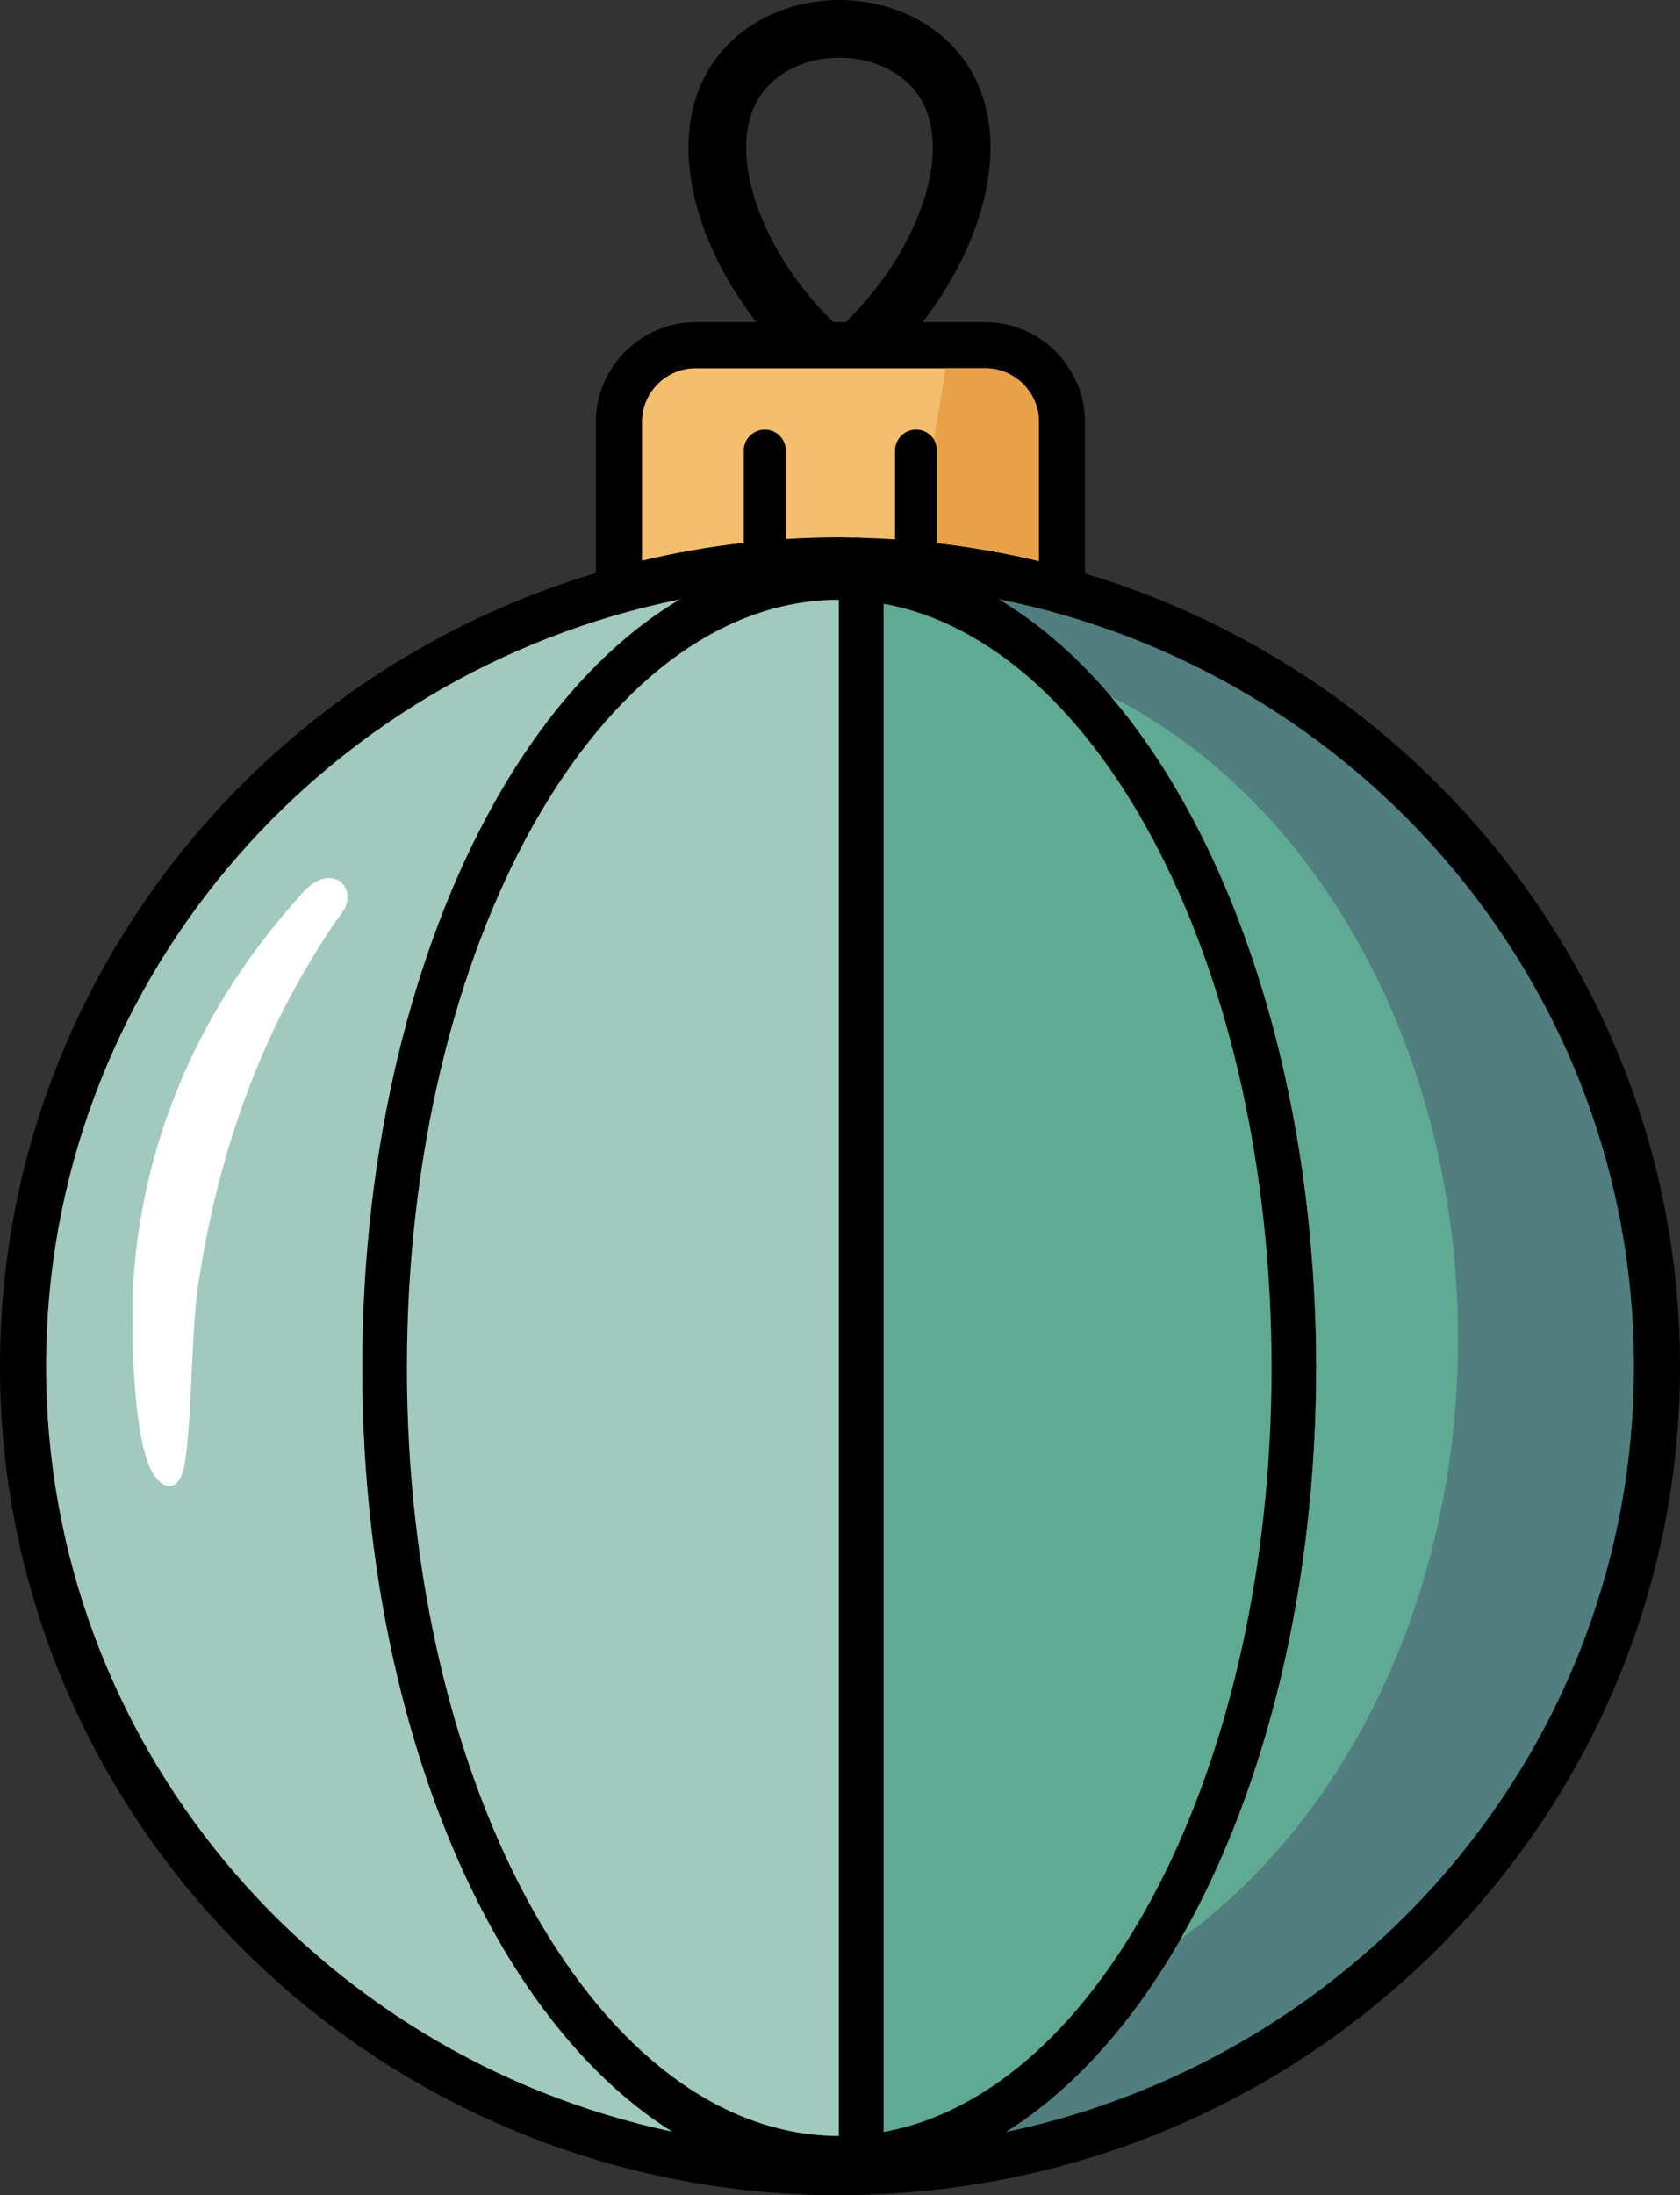 <svg xmlns="http://www.w3.org/2000/svg" shape-rendering="geometricPrecision" text-rendering="geometricPrecision" image-rendering="optimizeQuality" fill-rule="evenodd" clip-rule="evenodd" viewBox="0 0 392 511.87"><rect x="0" y="0" width="392" height="511.87" fill="#333333" stroke="none"/><path fill-rule="nonzero" d="M176.48 75.13c-5.54-7.17-9.81-14.9-12.49-22.53-4.97-14.1-4.65-28.12 2.69-38.43a31.91 31.91 0 017.38-7.38C180.32 2.28 188.09.02 195.81 0c7.72-.01 15.48 2.22 21.76 6.69 2.8 1.99 5.32 4.45 7.42 7.36 7.41 10.3 7.76 24.33 2.81 38.45-2.69 7.67-6.97 15.43-12.52 22.63h14.62c6.4 0 12.22 2.61 16.43 6.83l.74.81c3.78 4.15 6.09 9.64 6.09 15.62v35.31a196.361 196.361 0 0182.79 49.61C370.62 218.19 392 265.94 392 318.59c0 52.64-21.38 100.39-56.05 135.27-34.59 34.79-82.45 56.75-135.51 57.91-.37.04-.75.07-1.13.07l-.75-.03-2.56.06c-54.06 0-103.04-21.62-138.51-56.57C21.97 420.3 0 371.96 0 318.59c0-53.38 21.97-101.72 57.49-136.72a196.468 196.468 0 0181.55-48.27V98.39c0-6.36 2.62-12.16 6.83-16.39l.04-.04c4.25-4.22 10.04-6.83 16.39-6.83h14.18zm17.97 0h2.86c8.29-8.1 14.49-17.7 17.78-27.06 3.54-10.12 3.61-19.72-1.02-26.16-1.19-1.65-2.66-3.07-4.31-4.25-3.95-2.81-8.93-4.21-13.95-4.21-5 .01-9.97 1.43-13.89 4.26a18.41 18.41 0 00-4.27 4.27c-4.59 6.45-4.51 16.04-.95 26.14 3.29 9.35 9.49 18.93 17.75 27.01z"/><path fill="#F3BE6D" d="M162.3 85.87h67.6c6.88 0 12.52 5.63 12.52 12.52v32.42c-7.75-1.86-15.68-3.26-23.76-4.18v-21.56c0-2.71-2.2-4.9-4.91-4.9s-4.91 2.19-4.91 4.9v20.69c-2.58-.16-5.18-.28-7.79-.35l-1.21-.07c-.25 0-.49.02-.73.03l-3.11-.07c-4.25 0-8.46.13-12.64.39v-20.62c0-2.71-2.19-4.9-4.91-4.9-2.71 0-4.91 2.19-4.91 4.9v21.49c-8.07.91-16 2.3-23.75 4.15V98.39c0-6.89 5.63-12.52 12.51-12.52z"/><path fill="#E9A149" d="M220.65 85.87h9.25c6.88 0 12.52 5.63 12.52 12.52v32.42c-7.75-1.86-15.68-3.26-23.76-4.18v-21.56c0-.95-.27-1.83-.74-2.58l2.73-16.62z"/><path fill="#A1C9BD" d="M156.85 497.04C73.34 479.33 10.74 406.17 10.74 318.59c0-88.2 63.48-161.79 147.87-178.83-16.6 9.86-31.31 26.17-43.15 47.2-19.12 33.97-30.94 80.65-30.94 131.97 0 51.32 11.82 98 30.94 131.97 11.42 20.29 25.51 36.19 41.39 46.14z"/><path fill="#517E7E" d="M232.95 139.69c84.61 16.88 148.31 90.55 148.31 178.9 0 87.74-62.84 161.01-146.59 178.54 15.9-9.95 30.02-25.86 41.47-46.18 19.13-33.97 30.97-80.67 30.97-132.02 0-51.35-11.84-98.04-30.97-132.01-11.86-21.06-26.59-37.38-43.19-47.23z"/><path fill="#60A993" d="M259.26 162.44c47.46 23.89 80.95 81.94 80.95 149.77 0 59.81-26.04 112.02-64.74 139.91l.67-1.17c19.13-33.97 30.97-80.67 30.97-132.02 0-51.35-11.84-98.04-30.97-132.01-5.12-9.09-10.78-17.29-16.88-24.48z"/><path fill="#60A993" d="M206.16 140.76c50.86 9.19 90.54 85.45 90.54 178.17 0 92.72-39.68 168.98-90.54 178.18V140.76z"/><path fill="#A1C9BD" d="M195.74 498.04c-55.68-.08-100.8-80.24-100.8-179.11 0-98.87 45.12-179.03 100.8-179.1v358.21z"/><path fill="#fff" d="M81.05 208.57c-.36-2.96-3.26-4.83-6.75-3.28-2.29 1.02-3.99 3.22-5.63 5.07-21.16 23.94-34.88 53.44-37.44 86.73-.73 9.56-.56 37.84 4.32 46.23 2.62 4.48 5.83 3.99 7.08-.05 2.02-6.48 2-32.51 3.44-42.45 4.5-31.02 14.48-59.87 32.09-85.7 1.44-2.11 3.23-3.82 2.89-6.55z"/></svg>